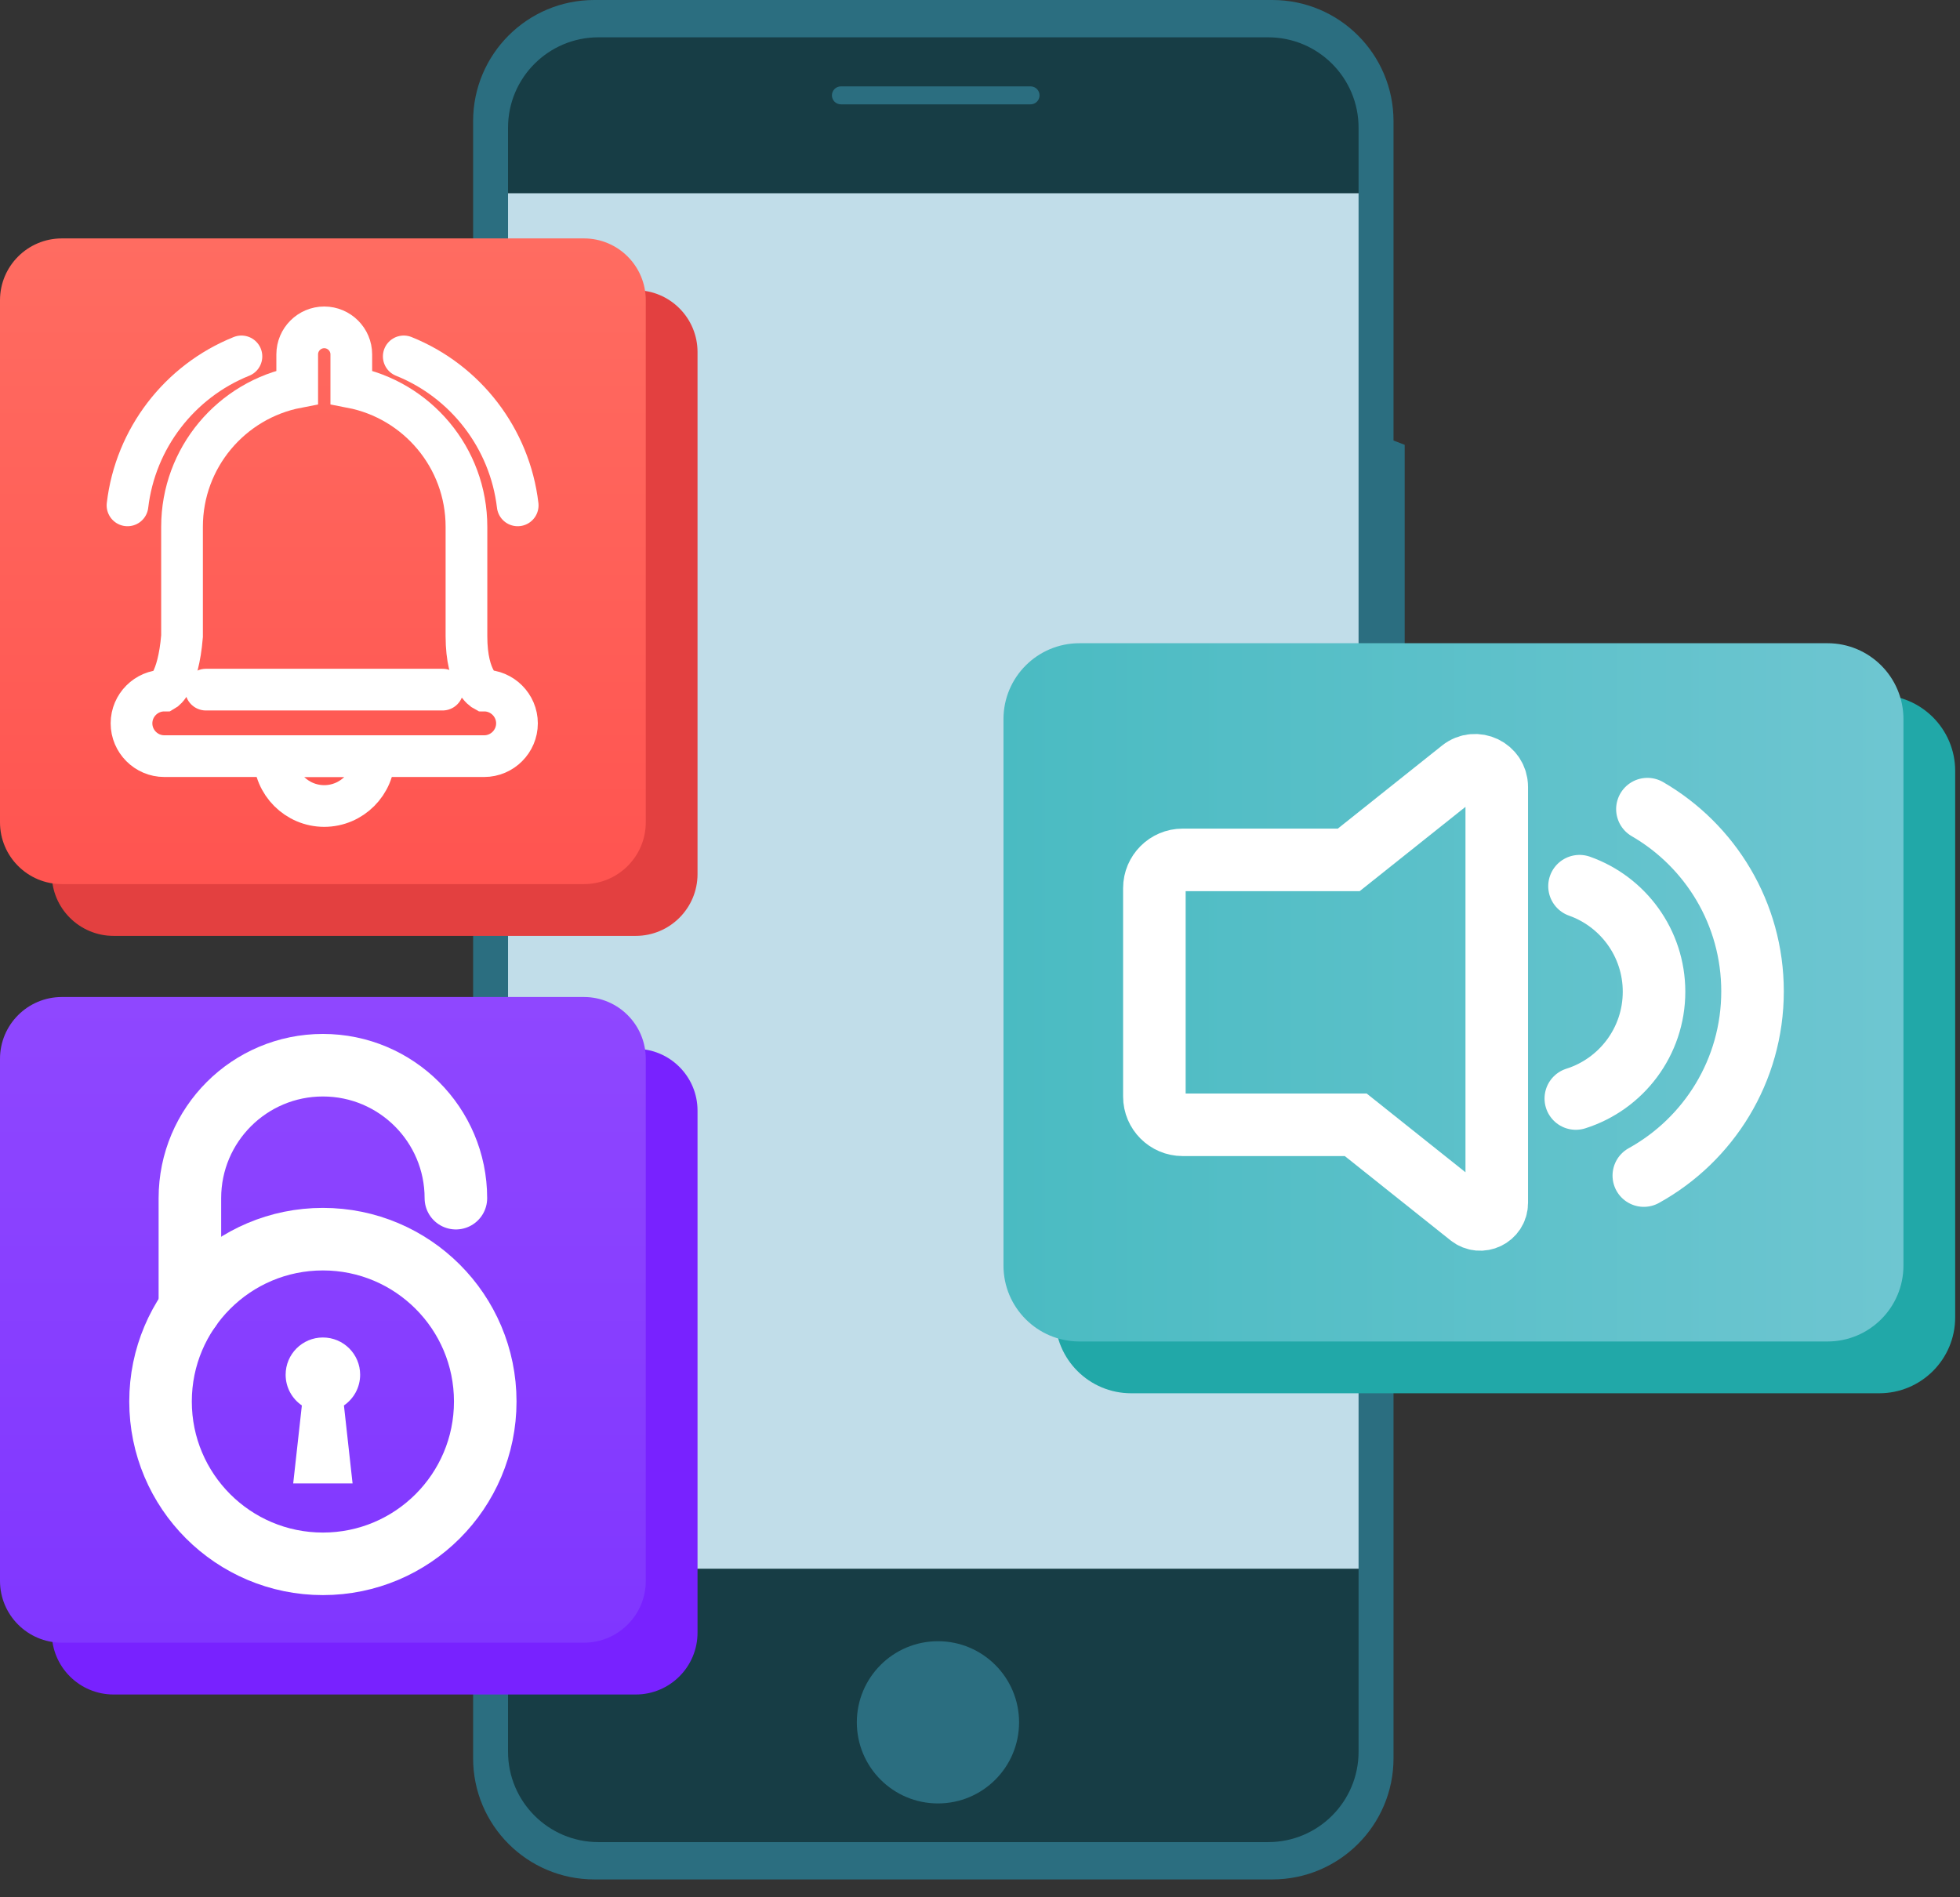<svg width="94" height="91" viewBox="0 0 94 91" fill="none" xmlns="http://www.w3.org/2000/svg">
<rect x="0" y="0" width="94" height="91" fill="#333333" stroke="none"/>
<path d="M65.98 8.19H23.613V76.144H65.98V8.19Z" fill="#C1DDE9"/>
<path d="M29.753 0.901H59.929C63.201 0.901 65.858 3.558 65.858 6.83V9.269H23.823V6.83C23.823 3.558 26.48 0.901 29.753 0.901Z" fill="#173D45"/>
<path d="M23.823 75.246H65.858V84.49C65.858 87.107 63.733 89.232 61.116 89.232H28.565C25.948 89.232 23.823 87.107 23.823 84.49L23.823 75.246Z" fill="#173D45"/>
<path d="M67.368 21.337L66.832 21.13V5.812C66.832 2.602 64.23 0 61.02 0H28.502C25.292 0 22.69 2.602 22.69 5.812V12.449L22.224 12.629V15.48L22.69 15.66V18.282L22.224 18.462V24.8L22.69 24.98V26.561L22.224 26.741V33.079L22.69 33.259V84.338C22.69 87.547 25.292 90.149 28.502 90.149H61.02C64.23 90.149 66.832 87.547 66.832 84.338V31.221L67.368 31.013V21.337ZM65.156 84.024C65.156 86.418 63.215 88.359 60.821 88.359H28.701C26.306 88.359 24.365 86.418 24.365 84.024V6.125C24.365 3.731 26.306 1.79 28.701 1.79H60.821C63.215 1.79 65.156 3.731 65.156 6.125V84.024Z" fill="#2B6E80"/>
<path d="M49.425 4.143H40.329C40.091 4.143 39.898 4.336 39.898 4.574C39.898 4.812 40.091 5.005 40.329 5.005H49.425C49.663 5.005 49.856 4.812 49.856 4.574C49.856 4.336 49.663 4.143 49.425 4.143Z" fill="#2B6E80"/>
<path d="M44.984 86.504C47.132 86.504 48.874 84.763 48.874 82.614C48.874 80.465 47.132 78.723 44.984 78.723C42.835 78.723 41.093 80.465 41.093 82.614C41.093 84.763 42.835 86.504 44.984 86.504Z" fill="#2B6E80"/>
<path d="M90.127 33.337H54.249C52.237 33.337 50.607 34.968 50.607 36.979V63.188C50.607 65.2 52.237 66.83 54.249 66.83H90.127C92.139 66.83 93.769 65.2 93.769 63.188V36.979C93.769 34.968 92.139 33.337 90.127 33.337Z" fill="#21A8A8"/>
<path d="M30.487 13.92H5.448C3.81 13.92 2.482 15.248 2.482 16.887V41.925C2.482 43.563 3.81 44.891 5.448 44.891H30.487C32.125 44.891 33.453 43.563 33.453 41.925V16.887C33.453 15.248 32.125 13.92 30.487 13.92Z" fill="#E34040"/>
<path d="M30.487 50.307H5.448C3.81 50.307 2.482 51.635 2.482 53.274V78.312C2.482 79.951 3.81 81.279 5.448 81.279H30.487C32.125 81.279 33.453 79.951 33.453 78.312V53.274C33.453 51.635 32.125 50.307 30.487 50.307Z" fill="#7822FF"/>
<path d="M87.646 30.853H51.767C49.756 30.853 48.126 32.483 48.126 34.495V60.704C48.126 62.715 49.756 64.346 51.767 64.346H87.646C89.657 64.346 91.288 62.715 91.288 60.704V34.495C91.288 32.483 89.657 30.853 87.646 30.853Z" fill="url(#paint0_linear_6459_1578)"/>
<path d="M28.005 11.436H2.966C1.328 11.436 0 12.764 0 14.402V39.441C0 41.079 1.328 42.407 2.966 42.407H28.005C29.643 42.407 30.971 41.079 30.971 39.441V14.402C30.971 12.764 29.643 11.436 28.005 11.436Z" fill="url(#paint1_linear_6459_1578)"/>
<path d="M28.005 47.823H2.966C1.328 47.823 0 49.151 0 50.789V75.828C0 77.466 1.328 78.794 2.966 78.794H28.005C29.643 78.794 30.971 77.466 30.971 75.828V50.789C30.971 49.151 29.643 47.823 28.005 47.823Z" fill="url(#paint2_linear_6459_1578)"/>
<path d="M19.364 17.095C22.332 18.288 24.45 21.03 24.828 24.241" stroke="white" stroke-width="2" stroke-miterlimit="10" stroke-linecap="round"/>
<path d="M11.579 17.095C8.611 18.288 6.492 21.03 6.115 24.241" stroke="white" stroke-width="2" stroke-miterlimit="10" stroke-linecap="round"/>
<path d="M8.73 30.516V25.27C8.73 21.947 11.107 19.181 14.254 18.575V16.999C14.254 16.285 14.837 15.702 15.55 15.702C16.264 15.702 16.848 16.285 16.848 16.999V18.575C19.994 19.181 22.371 21.947 22.371 25.27V30.516C22.371 32.672 23.222 33.124 23.222 33.124C24.087 33.124 24.794 33.831 24.794 34.696C24.794 35.561 24.087 36.269 23.222 36.269H7.879C7.014 36.269 6.307 35.561 6.307 34.696C6.307 33.831 7.014 33.124 7.879 33.124C7.879 33.124 8.544 32.747 8.73 30.516Z" stroke="white" stroke-width="2" stroke-miterlimit="10" stroke-linecap="round"/>
<path d="M15.55 38.661C16.866 38.661 17.942 37.584 17.942 36.269H13.158C13.158 37.584 14.235 38.661 15.55 38.661Z" stroke="white" stroke-width="2" stroke-miterlimit="10" stroke-linecap="round"/>
<path d="M9.876 33.079H21.224" stroke="white" stroke-width="2" stroke-miterlimit="10" stroke-linecap="round"/>
<path d="M75.752 42.507C77.835 43.246 79.326 45.234 79.326 47.569C79.326 49.971 77.749 52.005 75.575 52.692" stroke="white" stroke-width="3" stroke-miterlimit="10" stroke-linecap="round"/>
<path d="M79.009 38.811C82.022 40.557 84.05 43.817 84.05 47.551C84.05 51.355 81.945 54.668 78.836 56.388" stroke="white" stroke-width="3" stroke-miterlimit="10" stroke-linecap="round"/>
<path d="M70.093 36.935L64.684 41.246H56.716C55.972 41.246 55.363 41.855 55.363 42.599V52.599C55.363 53.343 55.972 53.952 56.716 53.952H65.02L70.498 58.319C71.016 58.732 71.783 58.363 71.783 57.699V37.749C71.783 36.877 70.775 36.391 70.093 36.935Z" stroke="white" stroke-width="3" stroke-miterlimit="10" stroke-linecap="round"/>
<path d="M15.486 75.011C19.786 75.011 23.272 71.525 23.272 67.225C23.272 62.924 19.786 59.438 15.486 59.438C11.185 59.438 7.699 62.924 7.699 67.225C7.699 71.525 11.185 75.011 15.486 75.011Z" stroke="white" stroke-width="3" stroke-miterlimit="10" stroke-linecap="round"/>
<path d="M21.864 57.472C21.864 53.95 19.008 51.094 15.486 51.094C11.963 51.094 9.107 53.95 9.107 57.472V62.761" stroke="white" stroke-width="3" stroke-miterlimit="10" stroke-linecap="round"/>
<path d="M17.272 65.94C17.272 64.953 16.472 64.154 15.486 64.154C14.499 64.154 13.699 64.953 13.699 65.94C13.699 66.552 14.007 67.092 14.477 67.414L14.062 71.154H16.909L16.495 67.414C16.964 67.092 17.272 66.552 17.272 65.94Z" fill="white"/>
<defs>
<linearGradient id="paint0_linear_6459_1578" x1="48.126" y1="47.599" x2="91.288" y2="47.599" gradientUnits="userSpaceOnUse">
<stop offset="0.001" stop-color="#4ABBC2"/>
<stop offset="1" stop-color="#6EC6D1"/>
</linearGradient>
<linearGradient id="paint1_linear_6459_1578" x1="15.486" y1="42.407" x2="15.486" y2="11.436" gradientUnits="userSpaceOnUse">
<stop offset="0.001" stop-color="#FF5450"/>
<stop offset="1" stop-color="#FF6C61"/>
</linearGradient>
<linearGradient id="paint2_linear_6459_1578" x1="15.486" y1="78.794" x2="15.486" y2="47.823" gradientUnits="userSpaceOnUse">
<stop stop-color="#8036FF"/>
<stop offset="0.996" stop-color="#8F47FF"/>
</linearGradient>
</defs>
</svg>
